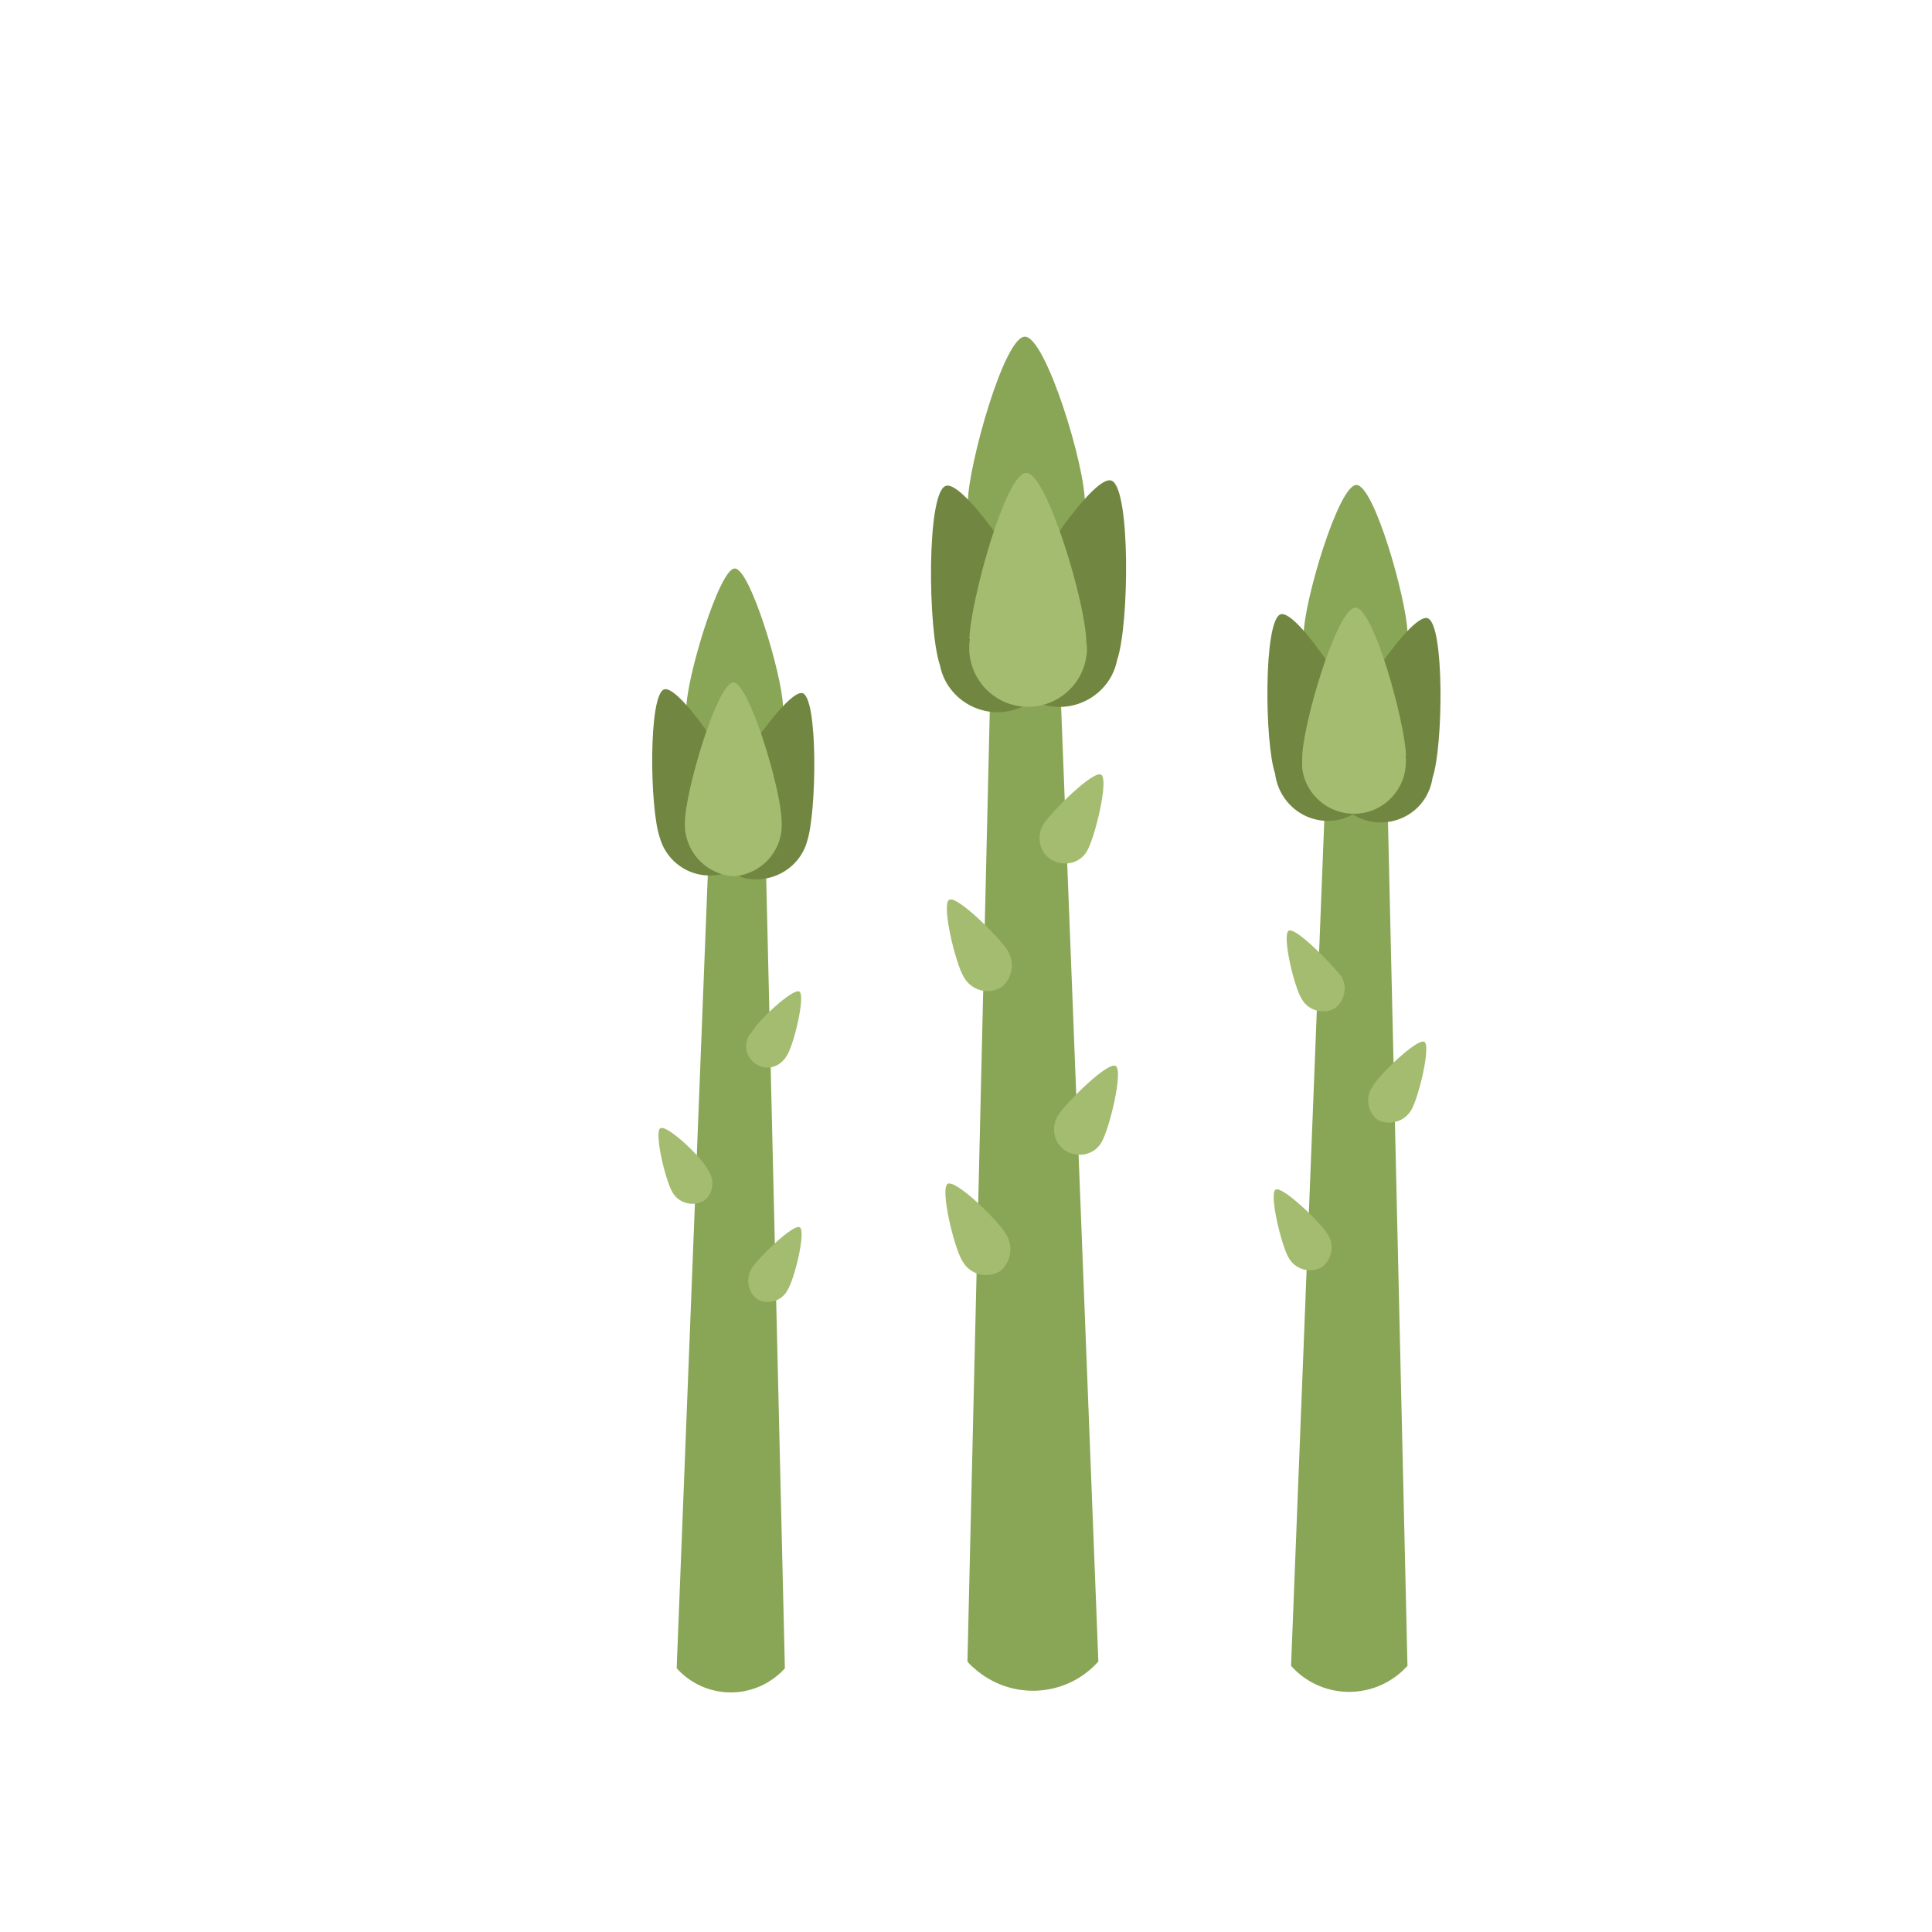 <?xml version="1.0" encoding="UTF-8"?><svg id="a" xmlns="http://www.w3.org/2000/svg" width="40" height="40" viewBox="0 0 40 40"><path d="M20.05,10.36c-.1.67.35,1.29,1.02,1.39.67.1,1.29-.35,1.39-1.02.02-.1.02-.2,0-.3.02-.76-.81-3.46-1.24-3.46s-1.16,2.63-1.18,3.39Z" fill="#89a556"/><path d="M21.96,14.4l.78,20c-.67.75-1.82.81-2.57.14-.05-.04-.1-.09-.14-.14l.48-20.43,1.45.43Z" fill="#89a556"/><path d="M20.86,12.86c-.31.6-.07,1.33.52,1.64.6.31,1.33.07,1.64-.52.05-.1.09-.21.11-.32.25-.72.28-3.57-.12-3.71s-1.91,2.19-2.16,2.91Z" fill="#718741"/><path d="M21.73,12.97c.31.6.07,1.33-.52,1.64-.6.31-1.33.07-1.64-.52-.05-.1-.09-.21-.11-.32-.25-.72-.28-3.57.12-3.71s1.91,2.18,2.16,2.91Z" fill="#718741"/><path d="M20.08,13.23c-.1.67.36,1.29,1.02,1.39.67.1,1.29-.36,1.39-1.02.02-.1.02-.2,0-.31,0-.76-.81-3.49-1.24-3.5s-1.16,2.67-1.18,3.44Z" fill="#a4bc6f"/><path d="M21.6,17.07c-.15.25-.08.58.17.73.25.15.58.08.73-.17,0,0,0,0,0,0,.17-.28.46-1.49.3-1.59s-1.02.75-1.2,1.03Z" fill="#a4bc6f"/><path d="M21.9,23.1c-.15.25-.08.58.17.73.25.15.58.08.73-.17,0,0,0,0,0,0,.17-.28.46-1.49.3-1.59s-1.02.75-1.2,1.03Z" fill="#a4bc6f"/><path d="M20.85,19.66c.17.26.12.6-.13.79-.28.15-.62.05-.77-.23-.17-.28-.46-1.49-.3-1.59s1.01.75,1.2,1.03Z" fill="#a4bc6f"/><path d="M20.82,25.54c.17.26.12.6-.13.79-.28.15-.62.05-.77-.23-.17-.28-.46-1.49-.3-1.59s1.04.75,1.2,1.03Z" fill="#a4bc6f"/><path d="M16.21,14.61c.05.59-.39,1.12-.98,1.17,0,0-.01,0-.02,0-.58-.04-1.02-.53-1-1.11,0-.63.68-2.89,1-2.9s.98,2.2,1,2.84Z" fill="#89a556"/><path d="M14.66,17.97l-.65,16.57c.56.62,1.51.67,2.13.11.04-.03.07-.07.11-.11l-.4-16.92-1.19.35Z" fill="#89a556"/><path d="M15.54,16.68c.23.55-.03,1.18-.57,1.41-.57.15-1.15-.18-1.31-.75-.21-.59-.24-3,.1-3.07s1.57,1.82,1.78,2.41Z" fill="#718741"/><path d="M14.81,16.76c-.22.55.03,1.17.57,1.41.57.15,1.17-.18,1.33-.75.2-.6.23-3-.1-3.07s-1.59,1.81-1.8,2.41Z" fill="#718741"/><path d="M16.18,16.97c.06.59-.37,1.11-.96,1.17-.01,0-.02,0-.04,0-.58-.04-1.02-.53-1-1.11,0-.63.67-2.89,1-2.9s.99,2.22,1,2.84Z" fill="#a4bc6f"/><path d="M14.66,24.23c.15.21.11.49-.1.64,0,0,0,0-.01,0-.23.12-.51.03-.63-.19-.14-.23-.38-1.23-.25-1.32s.86.6.99.86Z" fill="#a4bc6f"/><path d="M15.55,21.38c-.16.19-.13.46.06.62.19.16.46.13.62-.06.03-.03.05-.07.07-.1.14-.23.38-1.23.25-1.31s-.88.62-.99.85Z" fill="#a4bc6f"/><path d="M15.57,26.25c-.14.21-.09.5.11.65.22.12.5.04.62-.18,0,0,0,0,0,0,.15-.23.39-1.23.26-1.31s-.85.62-1,.85Z" fill="#a4bc6f"/><path d="M29.13,13.09c.07.59-.35,1.13-.94,1.2-.59.07-1.13-.35-1.2-.94,0-.07,0-.13,0-.2,0-.68.72-3.1,1.09-3.11s1.04,2.37,1.06,3.05Z" fill="#89a556"/><path d="M27.43,16.68l-.7,17.81c.6.67,1.62.72,2.29.12.04-.04.08-.08.12-.12l-.42-18.19-1.29.38Z" fill="#89a556"/><path d="M28.41,15.31c.33.51.18,1.18-.33,1.51-.51.33-1.18.18-1.51-.33-.09-.14-.15-.3-.17-.47-.22-.64-.24-3.17.11-3.3s1.67,1.96,1.89,2.59Z" fill="#718741"/><path d="M27.66,15.4c-.3.51-.13,1.18.38,1.48.51.3,1.18.13,1.48-.38.07-.12.12-.26.14-.4.22-.64.25-3.17-.1-3.3s-1.71,1.96-1.9,2.6Z" fill="#718741"/><path d="M29.1,15.64c.07.59-.35,1.13-.94,1.2-.59.07-1.13-.35-1.2-.94,0-.07,0-.13,0-.2,0-.68.72-3.11,1.1-3.12s1.03,2.39,1.05,3.06Z" fill="#a4bc6f"/><path d="M27.75,20.18c.16.23.1.54-.12.7-.24.13-.55.04-.68-.2,0,0,0,0,0,0-.16-.25-.41-1.32-.27-1.41s.91.71,1.07.92Z" fill="#a4bc6f"/><path d="M27.48,25.54c.16.23.1.54-.12.7-.24.13-.55.04-.68-.2,0,0,0,0,0,0-.15-.25-.41-1.33-.27-1.41s.91.66,1.07.91Z" fill="#a4bc6f"/><path d="M28.42,22.49c-.16.22-.11.54.11.7,0,0,0,0,0,0,.25.12.55.03.69-.21.15-.25.41-1.33.27-1.41s-.92.66-1.07.92Z" fill="#a4bc6f"/></svg>